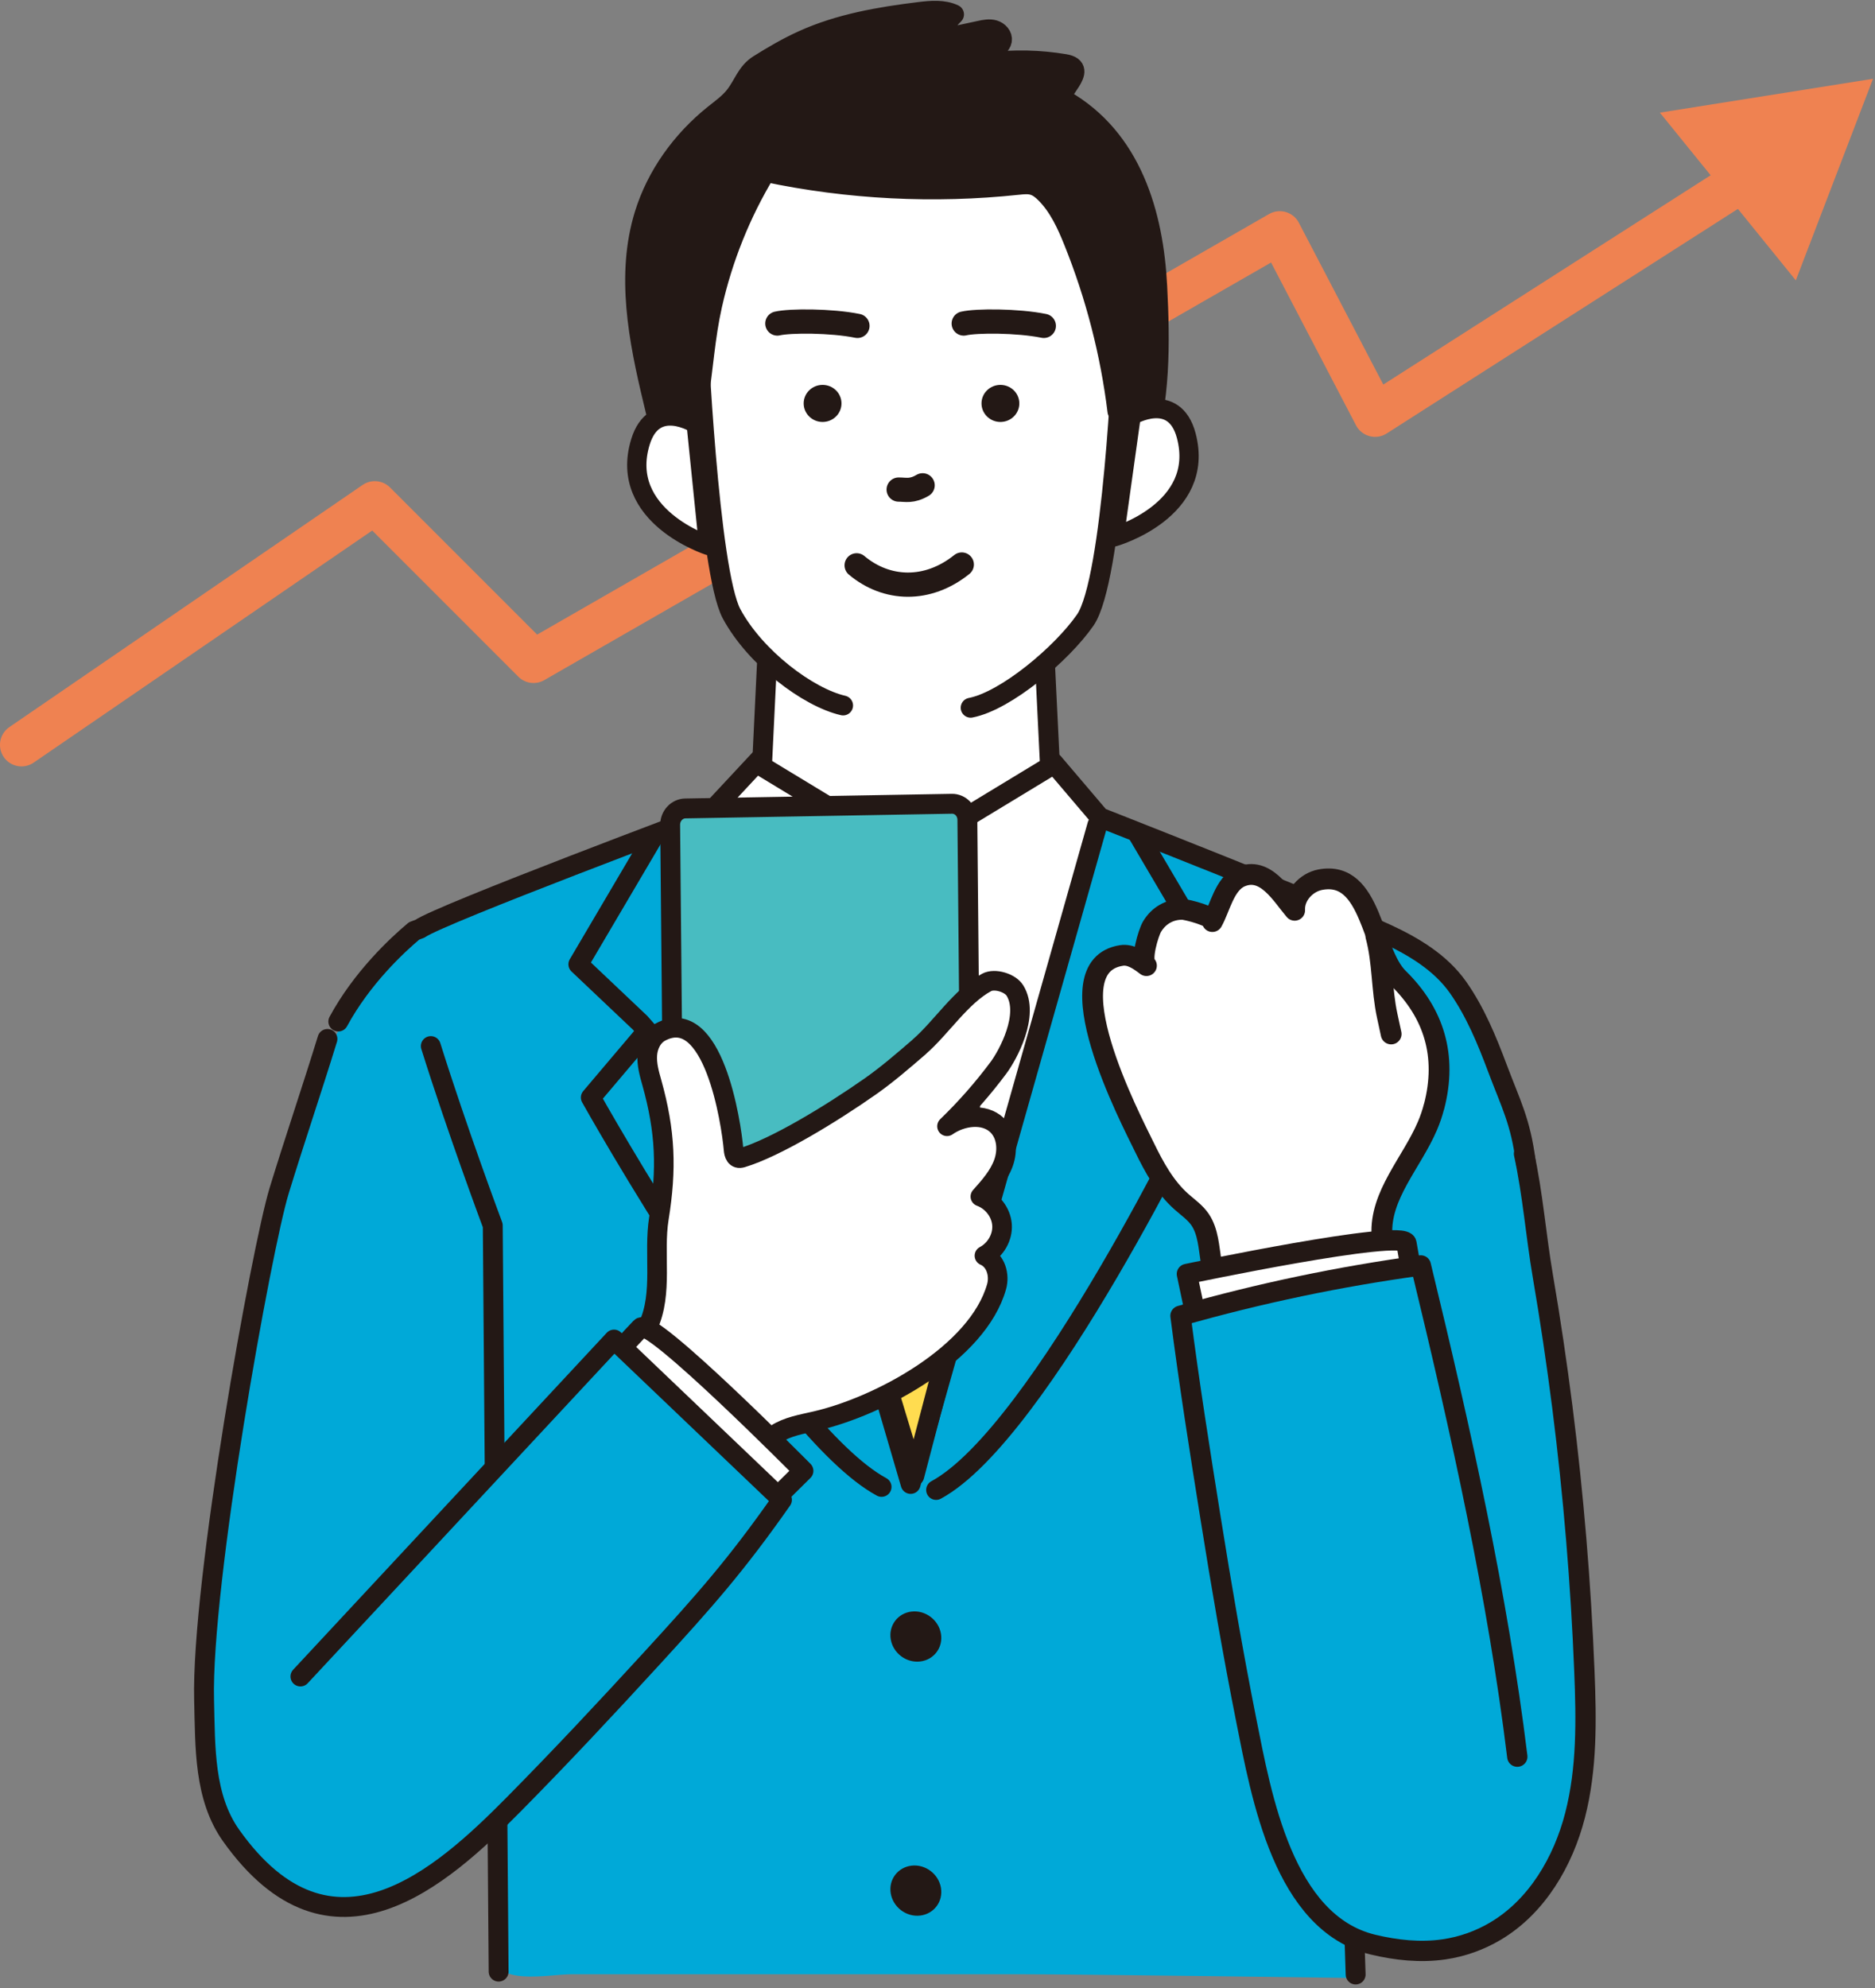 <svg width="349" height="370" viewBox="0 0 349 370" fill="none" xmlns="http://www.w3.org/2000/svg">
<rect x="0" y="0" width="349" height="370" fill="#808080" stroke="none"/>
<path d="M4 138.611L69.76 93.541L99.31 123.091L238.21 43.301L255.95 77.291L325.63 32.751" stroke="#EF8251" stroke-width="8.01" stroke-linecap="round" stroke-linejoin="round"/>
<path d="M334.26 52.171L348.63 14.661L308.96 20.961L334.26 52.171Z" fill="#EF8251"/>
<path d="M144.39 139.281C145.07 139.171 145.82 139.231 146.69 139.521C148.14 140.001 149.4 140.921 150.64 141.811C154.1 144.291 157.68 146.651 161.62 148.271C165.56 149.891 169.89 150.731 174.1 150.071C180.49 149.071 185.91 144.761 192.19 143.201C193.83 142.791 195.56 142.581 197.19 143.021C200.99 144.061 202.18 148.551 203.89 151.631C205.99 155.411 207.77 159.471 208.14 163.821C208.59 169.021 207.01 174.151 205.68 179.211C196.81 212.941 197.76 250.561 177.33 279.091C175.04 282.291 172.2 285.521 168.31 286.391C164.32 287.291 160.18 285.461 156.91 283.051C146.27 275.231 141.75 261.891 138.56 249.251C133.14 227.781 129.81 205.811 128.63 183.731C128.12 174.211 128.09 164.301 132.09 155.601C133.8 151.871 136.19 148.521 138.59 145.211C140.29 142.871 141.69 139.721 144.39 139.281Z" fill="white"/>
<path d="M252.49 368.032C252.49 368.032 252.68 352.662 252.76 351.252C253 346.622 254.42 346.052 256.51 342.612C259.91 337.002 259.88 336.712 267.01 337.512C273.45 338.242 279.57 333.672 282.64 327.962C285.71 322.252 286.35 315.592 286.82 309.122C288.29 288.972 289.18 268.382 287.9 248.192C286.79 230.562 286.08 213.582 278.56 197.182C275.31 190.092 270.8 183.322 264.74 178.312C258.46 173.122 251.88 172.982 244.87 169.902C239.07 167.312 233.57 164.082 227.81 161.412C224.11 159.692 220.34 158.052 216.46 156.772C214.78 156.222 213.02 155.932 211.34 155.392C208.22 154.402 205.78 152.452 203.56 155.832C201.19 159.432 200.36 165.492 199.17 169.622C192.64 192.282 186.53 215.072 180.55 237.882C179.04 243.652 177.53 249.422 176.03 255.192C175.31 257.962 174.59 260.732 173.87 263.502C173.36 265.452 172.94 271.112 171.54 272.452C168.9 274.992 167.21 265.952 166.49 263.652C164.71 257.942 162.93 252.242 161.15 246.532C159.73 241.962 158.3 237.402 156.88 232.832C155.2 227.442 153.52 222.062 152.04 216.612C150.45 210.782 149.09 204.882 147.57 199.032C145.45 190.882 143 182.812 140.24 174.862C139.07 171.492 137.48 168.172 136.44 164.812C135.32 161.212 135.04 157.482 133.52 153.972C133.15 153.102 132.65 152.192 131.76 151.832C131.07 151.552 130.28 151.662 129.55 151.792C122.13 153.142 116 156.922 109.06 159.532C102.1 162.152 94.9 164.232 88.21 167.502C69.84 176.492 59.05 193.972 57.9 208.452C56.33 228.232 55.18 248.042 54.38 267.862C53.65 286.052 52.62 305.162 57.57 322.922C58.85 327.502 60.79 332.402 65 334.602C68.84 336.612 73.54 335.792 77.63 334.372C82.95 332.522 87.95 329.732 92.32 326.182C91.11 338.532 90.87 350.992 91.6 363.382C91.98 369.742 101.97 367.382 106.35 367.382H190.3C201.66 367.382 252.5 368.082 252.51 368.082L252.49 368.032Z" fill="#00A9D8"/>
<path d="M181.6 94.091C171.78 94.741 161.83 94.451 151.99 94.011C147.7 93.821 143.4 93.601 139.12 93.161C136.45 92.881 132.32 93.011 129.92 91.751C124.7 89.011 122.81 79.651 121.57 74.541C118.83 63.181 116.5 51.121 119.94 39.951C122.2 32.601 126.92 26.101 132.92 21.301C134.26 20.231 135.67 19.231 136.74 17.891C138.4 15.811 138.92 13.481 141.23 12.031C143.81 10.411 146.59 8.791 149.37 7.531C156.2 4.421 163.7 3.131 171.15 2.221C173.31 1.961 175.61 1.751 177.58 2.681C176.21 4.041 175.09 5.661 174.31 7.441C176.99 6.861 179.68 6.281 182.36 5.711C183.24 5.521 184.16 5.331 185.02 5.581C185.88 5.831 186.65 6.661 186.49 7.551C186.34 8.391 185.48 8.881 184.81 9.411C184.14 9.941 183.56 10.941 184.1 11.601C188.79 11.031 193.55 11.141 198.21 11.921C203.1 12.741 196.2 17.491 198.01 18.531C210.64 25.741 214.72 39.801 215.4 53.311C215.94 63.841 216.03 74.621 212.77 84.641C211.63 88.151 209.61 88.841 206.33 89.831C198.28 92.271 189.97 93.521 181.58 94.081L181.6 94.091Z" fill="#231815" stroke="#231815" stroke-width="3.7" stroke-linecap="round" stroke-linejoin="round"/>
<path d="M252.33 367.432L247.98 235.122C247.98 235.122 253.1 214.092 259.17 197.562" stroke="#231815" stroke-width="3.7" stroke-linecap="round" stroke-linejoin="round"/>
<path d="M167.16 157.981L141.83 142.621L142.74 123.731L168.23 124.321H169.03L194.52 123.731L195.44 142.621L170.1 157.981H167.16Z" fill="white" stroke="#231815" stroke-width="3.7" stroke-linecap="round" stroke-linejoin="round"/>
<path d="M130.92 78.511C130.69 75.861 130.4 73.221 130.01 70.591C128.86 62.841 127.53 54.191 130.57 46.691C134.38 37.291 138.72 29.791 147.88 24.621C151.25 22.721 154.81 21.461 158.49 20.311C161.38 19.401 163.81 17.921 166.88 17.751C174.84 17.301 183.62 18.831 190.66 22.621C198.34 26.761 204.27 34.021 206.79 42.381C208.84 49.171 208.91 56.751 208.23 63.761C207.51 71.171 206.36 79.151 206.78 86.531C207.22 94.241 205.92 102.281 203.91 109.721C203.33 111.871 202.66 114.021 201.56 115.961C199.06 120.371 194.62 123.281 190.29 125.931C183.6 130.031 176.3 134.041 168.46 133.721C165.32 133.591 162.25 132.771 159.28 131.741C153.45 129.731 147.84 126.921 143.16 122.901C138.49 118.881 134.79 113.591 133.26 107.621C132.44 104.421 132.25 101.101 132.06 97.801C131.69 91.381 131.49 84.931 130.93 78.521L130.92 78.511Z" fill="white"/>
<path d="M210.55 77.361C210.55 77.361 218.56 72.621 220.8 81.061C224.49 95.001 207.4 99.891 207.4 99.891L210.55 77.361Z" fill="white" stroke="#231815" stroke-width="3.59" stroke-linecap="round" stroke-linejoin="round"/>
<path d="M129.58 78.891C129.58 78.891 121.75 73.891 119.2 82.261C115 96.071 131.89 101.511 131.89 101.511L129.58 78.891Z" fill="white" stroke="#231815" stroke-width="3.59" stroke-linecap="round" stroke-linejoin="round"/>
<path d="M180.67 131.701C187.23 130.431 197.64 121.671 202 115.391C207.15 107.961 208.94 65.481 208.96 64.041" stroke="#231815" stroke-width="3.7" stroke-linecap="round" stroke-linejoin="round"/>
<path d="M129.84 60.061C129.81 61.511 131.9 106.321 136.18 114.241C140.59 122.411 150.42 129.791 156.93 131.281" stroke="#231815" stroke-width="3.7" stroke-linecap="round" stroke-linejoin="round"/>
<path d="M125.75 74.531C125.59 74.261 125.45 73.981 125.32 73.711C124 70.721 123.56 67.271 123.53 64.031C123.47 57.561 125.26 51.231 126.88 45.021C128.51 38.791 130.92 33.191 135.51 28.531C143.78 20.141 155.75 15.901 167.68 14.391C174.34 13.551 181.31 13.511 187.55 15.901C192.17 17.671 196.17 20.701 199.62 24.141C204.94 29.461 209.03 36.011 211.32 43.111C213.1 48.621 213.46 54.401 212.9 60.151C212.62 62.981 212.13 65.781 211.58 68.561C211.21 70.441 211.81 78.941 207.99 76.531C206.66 65.701 203.91 55.051 199.84 44.931C198.54 41.691 197.05 38.431 194.58 35.971C193.94 35.331 193.21 34.731 192.34 34.471C191.42 34.191 190.44 34.301 189.49 34.401C173.84 36.071 157.92 35.261 142.52 32.011C137.89 39.661 134.52 48.071 132.56 56.791C131.24 62.661 130.9 68.511 129.98 74.411C129.37 78.291 127.04 76.691 125.75 74.531Z" fill="#231815" stroke="#231815" stroke-width="3.7" stroke-linecap="round" stroke-linejoin="round"/>
<path d="M204.25 153.521L169.5 276.141L132.9 151.151" stroke="#231815" stroke-width="3.7" stroke-linecap="round" stroke-linejoin="round"/>
<path d="M179.02 160.441L172.84 180.701L182.64 227.121L170.18 274.651L155.97 227.701L165.93 181.351L160.66 161.151L179.02 160.441Z" fill="#FFDC50" stroke="#231815" stroke-width="3.7" stroke-linecap="round" stroke-linejoin="round"/>
<path d="M141.36 141.352L131.99 151.402C131.99 151.402 82.02 170.102 78.17 172.822L77.08 173.232C73.93 175.872 67.37 181.962 62.97 190.092" stroke="#231815" stroke-width="3.7" stroke-linecap="round" stroke-linejoin="round"/>
<path d="M196.05 141.911L204.72 152.101C204.72 152.101 247.74 169.001 258.09 173.791C263.17 176.141 268.15 179.141 271.38 183.721C274.6 188.301 276.75 193.531 278.72 198.781C281.19 205.371 283.05 208.681 284 216.271" stroke="#231815" stroke-width="3.7" stroke-linecap="round" stroke-linejoin="round"/>
<path d="M165.8 305.071C166.24 307.641 168.69 309.481 171.27 309.181C173.85 308.881 175.58 306.561 175.14 304.001C174.7 301.441 172.25 299.591 169.67 299.891C167.09 300.191 165.36 302.511 165.8 305.071Z" fill="#231815"/>
<path d="M165.8 352.352C166.24 354.922 168.69 356.762 171.27 356.462C173.85 356.162 175.58 353.842 175.14 351.282C174.7 348.722 172.25 346.872 169.67 347.172C167.09 347.472 165.36 349.792 165.8 352.352Z" fill="#231815"/>
<path d="M211.88 155.352L226.07 179.442L214.58 190.322L213.25 191.832L223.75 204.232C223.75 204.232 193.78 266.702 174.24 277.262" stroke="#231815" stroke-width="3.7" stroke-linecap="round" stroke-linejoin="round"/>
<path d="M121.84 155.352L107.65 179.442L119.14 190.322L120.47 191.832L109.97 204.232C109.97 204.232 144.54 266.122 164.09 276.692" stroke="#231815" stroke-width="3.7" stroke-linecap="round" stroke-linejoin="round"/>
<path d="M80.19 194.661C85.16 210.511 91.72 228.041 91.72 228.041L92.81 366.891" stroke="#231815" stroke-width="3.7" stroke-linecap="round" stroke-linejoin="round"/>
<path d="M179.38 60.202C181.71 59.651 189.42 59.651 194.29 60.642" stroke="#231815" stroke-width="4.51" stroke-linecap="round" stroke-linejoin="round"/>
<path d="M144.69 60.202C147.02 59.651 154.73 59.651 159.6 60.642" stroke="#231815" stroke-width="4.51" stroke-linecap="round" stroke-linejoin="round"/>
<path d="M171.73 90.311C169.7 91.501 168.61 91.102 167.27 91.102" stroke="#231815" stroke-width="4.51" stroke-linecap="round" stroke-linejoin="round"/>
<path d="M159.45 105.201C165.03 109.881 172.65 110.161 179.02 105.051" stroke="#231815" stroke-width="4.51" stroke-linecap="round" stroke-linejoin="round"/>
<path d="M182.69 75.072C182.69 76.972 184.27 78.522 186.21 78.522C188.15 78.522 189.73 76.982 189.73 75.072C189.73 73.162 188.15 71.622 186.21 71.622C184.27 71.622 182.69 73.162 182.69 75.072Z" fill="#231815"/>
<path d="M149.59 75.072C149.59 76.972 151.17 78.522 153.11 78.522C155.05 78.522 156.63 76.982 156.63 75.072C156.63 73.162 155.05 71.622 153.11 71.622C151.17 71.622 149.59 73.162 149.59 75.072Z" fill="#231815"/>
<path d="M178.06 245.541L128.46 246.411C126.88 246.441 125.59 245.111 125.57 243.451L124.74 153.501C124.72 151.841 125.99 150.461 127.57 150.441L177.17 149.571C178.75 149.541 180.04 150.871 180.06 152.531L180.89 242.481C180.91 244.141 179.64 245.521 178.06 245.541Z" fill="#48BCC1" stroke="#231815" stroke-width="3.7" stroke-linecap="round" stroke-linejoin="round"/>
<path d="M171.11 194.802C168.15 197.352 165.2 199.912 162.03 202.142C154.57 207.372 144.35 213.562 138.15 215.432C136.89 215.832 136.61 214.742 136.54 213.912C136.11 208.892 132.76 186.842 122.96 192.032C121.41 192.852 120.59 194.622 120.48 196.342C120.37 198.052 120.84 199.752 121.31 201.402C123.89 210.602 124.12 217.552 122.64 226.732C121.59 233.282 123.47 240.592 120.65 246.722C118.5 251.382 111.37 254.922 111.7 260.432C112.03 265.952 117.62 271.792 122.22 274.552C126.63 277.192 132.71 277.781 136.83 274.731C139.78 272.551 141.33 268.882 144.4 266.872C146.57 265.452 149.23 265.032 151.77 264.442C163.66 261.722 182 251.882 185.5 239.422C186.11 237.262 185.35 234.582 183.24 233.672C185.33 232.572 186.67 230.232 186.51 227.932C186.35 225.622 184.71 223.482 182.48 222.662C184.18 220.762 185.92 218.802 186.78 216.422C187.64 214.042 187.42 211.122 185.57 209.362C183.16 207.072 179 207.662 176.27 209.582C179.77 206.202 182.99 202.542 185.88 198.652C187.54 196.422 191.72 188.862 188.91 184.322C188.02 182.882 185.14 182.012 183.65 182.812C178.88 185.372 175.17 191.282 171.1 194.792L171.11 194.802Z" fill="white" stroke="#231815" stroke-width="3.65" stroke-linecap="round" stroke-linejoin="round"/>
<path d="M142.69 280.491L149.55 273.711C149.55 273.711 121.18 245.061 119.25 247.051C117.32 249.041 113.38 253.451 113.38 253.451L142.69 280.481V280.491Z" fill="white" stroke="#231815" stroke-width="3.7" stroke-linecap="round" stroke-linejoin="round"/>
<path d="M55.92 311.972L114.29 249.272L145.55 279.102C137.02 291.272 131.21 297.812 121.26 308.672C112.88 317.822 104.39 326.892 95.66 335.732C82.1 349.442 61.68 367.792 43.03 341.582C37.95 334.442 38.21 325.142 37.99 316.382C37.43 294.592 48.71 232.182 51.96 221.572C54.85 212.142 58.04 202.792 60.95 193.332L55.91 311.972H55.92Z" fill="#00A9D8"/>
<path d="M55.92 311.972L114.29 249.272L145.55 279.102C137.02 291.272 131.21 297.812 121.26 308.672C112.88 317.822 104.39 326.892 95.66 335.732C82.1 349.442 61.68 367.792 43.03 341.582C37.95 334.442 38.21 325.142 37.99 316.382C37.43 294.592 48.71 232.182 51.96 221.572C54.85 212.142 58.04 202.792 60.95 193.332" stroke="#231815" stroke-width="3.7" stroke-linecap="round" stroke-linejoin="round"/>
<path d="M266.94 205.881C269.37 196.471 266.92 188.551 260.28 182.031C255.24 177.091 255.41 161.921 245.79 163.691C243.12 164.181 240.84 166.681 240.98 169.391C238.55 166.551 235.53 161.141 230.89 163.171C227.93 164.461 227.09 168.941 225.66 171.491C226.16 170.591 220.85 169.201 220.02 169.211C217.66 169.231 215.68 170.371 214.44 172.421C213.75 173.571 212.19 178.771 213.39 179.691C212.02 178.641 210.44 177.531 208.74 177.801C195.6 179.851 210.37 208.061 213.03 213.521C214.82 217.191 216.82 220.871 219.87 223.591C221.09 224.681 222.48 225.621 223.39 226.971C226.4 231.481 223.83 238.601 229.4 241.291C231.34 242.221 233.55 242.391 235.7 242.381C241.84 242.371 247.98 241.121 253.63 238.721C254.83 238.211 256.07 237.601 256.8 236.521C258.07 234.641 257.37 232.141 257.23 229.871C256.78 222.441 262.75 216.381 265.68 209.541C266.19 208.351 266.61 207.131 266.93 205.871L266.94 205.881Z" fill="white" stroke="#231815" stroke-width="3.87" stroke-linecap="round" stroke-linejoin="round"/>
<path d="M222.96 246.711L220.92 237.071C220.92 237.071 261.27 228.581 261.79 231.371C262.32 234.161 263.19 240.141 263.19 240.141L222.95 246.711H222.96Z" fill="white" stroke="#231815" stroke-width="3.78" stroke-linecap="round" stroke-linejoin="round"/>
<path d="M282.42 326.891C278.8 297.271 271.99 266.521 264.46 235.481C249.35 237.541 234.4 240.671 219.73 244.851C221.35 257.481 223.33 269.991 225.34 282.561C227.34 295.091 229.48 307.611 231.96 320.071C234.79 334.251 238.88 357.871 255.57 361.871C259.88 362.901 264.37 363.391 268.76 362.751C272.16 362.261 275.45 361.091 278.4 359.331C286.08 354.751 290.96 346.431 293.18 337.771C295.41 329.111 295.27 320.041 294.91 311.101C294.25 294.641 292.88 278.211 290.81 261.871C289.77 253.701 288.56 245.551 287.17 237.431C285.88 229.891 285.31 222.211 283.67 214.701L282.42 326.901V326.891Z" fill="#00A9D8"/>
<path d="M282.42 326.891C278.8 297.271 271.99 266.521 264.46 235.481C249.35 237.541 234.4 240.671 219.73 244.851C221.35 257.481 223.33 269.991 225.34 282.561C227.34 295.091 229.48 307.611 231.96 320.071C234.79 334.251 238.88 357.871 255.57 361.871C259.88 362.901 264.37 363.391 268.76 362.751C272.16 362.261 275.45 361.091 278.4 359.331C286.08 354.751 290.96 346.431 293.18 337.771C295.41 329.111 295.27 320.041 294.91 311.101C294.25 294.641 292.88 278.211 290.81 261.871C289.77 253.701 288.56 245.551 287.17 237.431C285.88 229.891 285.31 222.211 283.67 214.701" stroke="#231815" stroke-width="3.78" stroke-linecap="round" stroke-linejoin="round"/>
<path d="M258.94 192.411C258.69 191.271 258.44 190.131 258.2 188.991C257.14 184.101 257.4 179.001 256.09 174.171" stroke="#231815" stroke-width="3.87" stroke-linecap="round" stroke-linejoin="round"/>
</svg>
